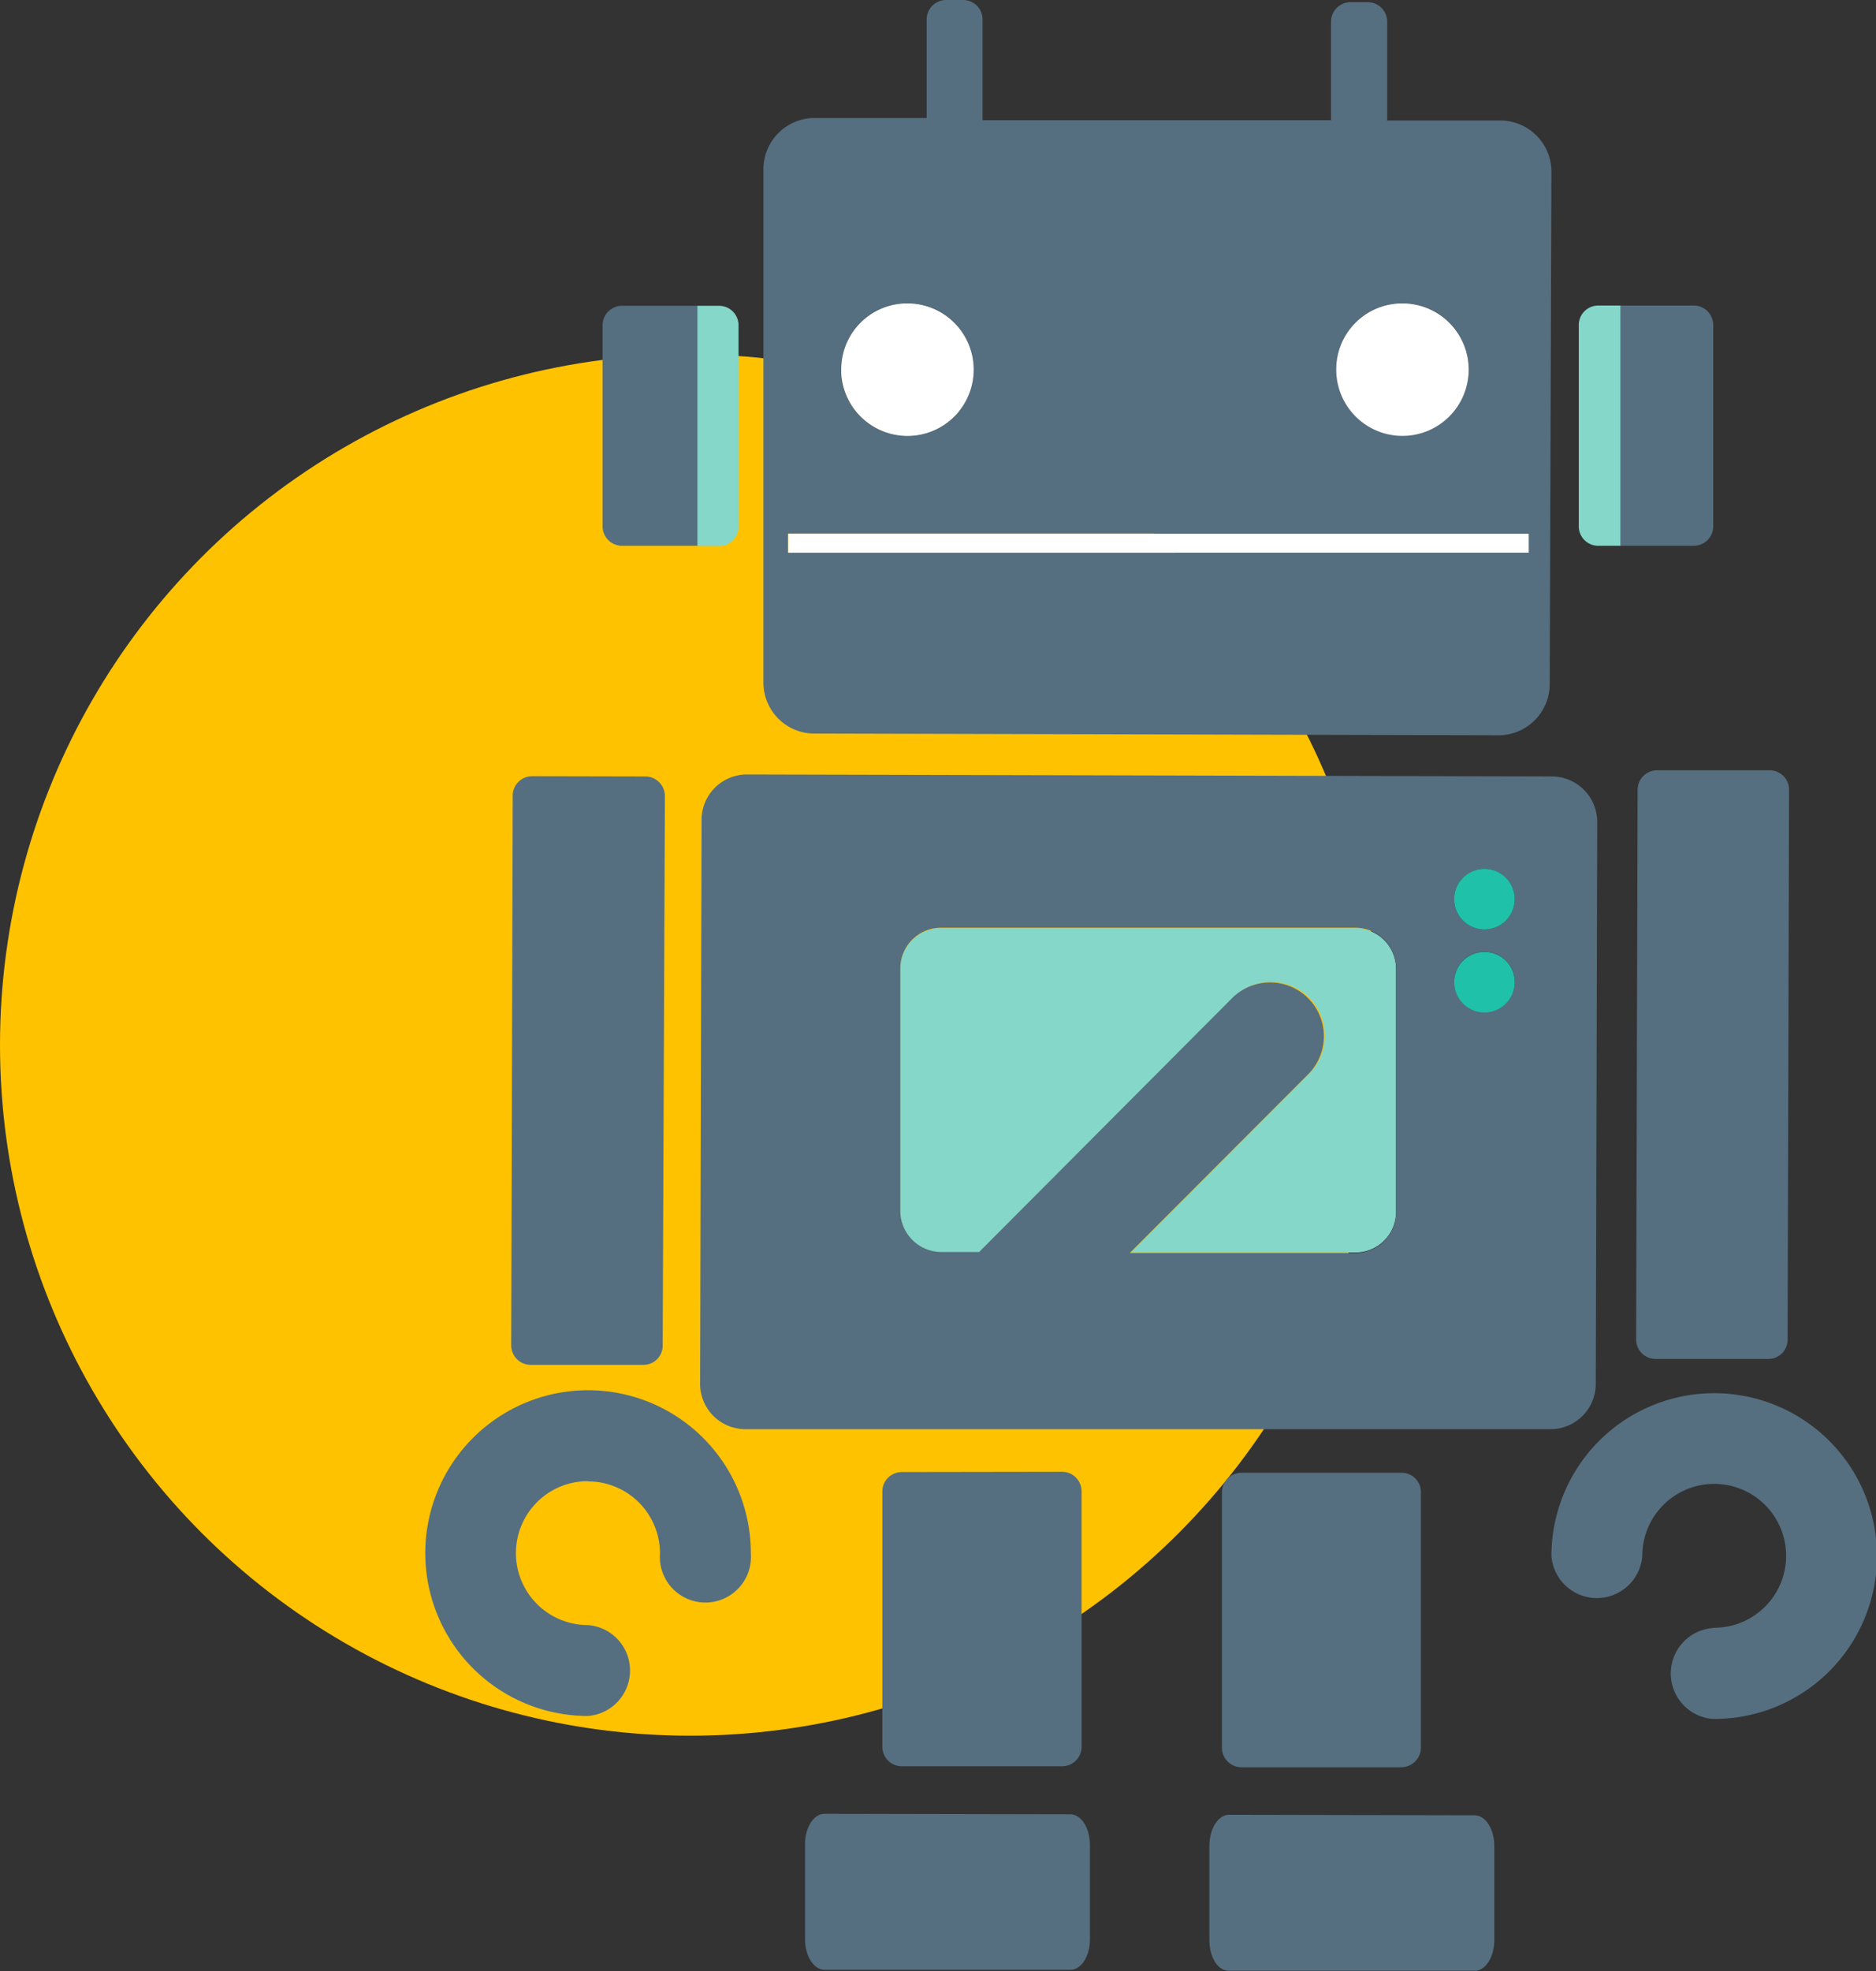<svg xmlns="http://www.w3.org/2000/svg" viewBox="0 0 76.18 80"><rect x="0" y="0" width="76.18" height="80" fill="#333333" stroke="none"/><defs><style>.cls-1{fill:#ffc200;}.cls-2{fill:#84d7c9;}.cls-3{fill:#556f80;}.cls-4{fill:#fff;}.cls-5{fill:#20c1a9;}</style></defs><g id="Layer_2" data-name="Layer 2"><g id="Graphic"><circle class="cls-1" cx="28.03" cy="42.41" r="28.03"/><path class="cls-2" d="M45.92,50.83h.69l8.43,0a1.65,1.65,0,0,0,1.65-1.65l0-9.85a1.65,1.65,0,0,0-1.65-1.66l-16.82,0a1.65,1.65,0,0,0-1.66,1.65l0,9.85a1.67,1.67,0,0,0,1.65,1.66h1.55L50.07,40.49a2.18,2.18,0,0,1,3.09,3.09Z"/><path class="cls-3" d="M30.33,31.43a1.84,1.84,0,0,0-1.84,1.84l-.06,22.84A1.84,1.84,0,0,0,30.27,58L63,58A1.84,1.84,0,0,0,64.8,56.2l.06-22.84A1.85,1.85,0,0,0,63,31.51ZM56.69,49.2A1.65,1.65,0,0,1,55,50.85l-8.43,0h-.69l7.24-7.25a2.18,2.18,0,0,0-3.09-3.09L39.76,50.81H38.21a1.67,1.67,0,0,1-1.65-1.66l0-9.85a1.65,1.65,0,0,1,1.66-1.65l16.82,0a1.65,1.65,0,0,1,1.65,1.66Zm3.59-8.12a1.23,1.23,0,1,1,1.23-1.23A1.23,1.23,0,0,1,60.28,41.08Zm0-3.36a1.23,1.23,0,1,1,1.23-1.23A1.23,1.23,0,0,1,60.28,37.72Z"/><path class="cls-3" d="M21.61,31.5a.79.79,0,0,0-.79.79L20.76,54.6a.79.79,0,0,0,.79.79h4.57a.78.78,0,0,0,.79-.79L27,32.3a.8.8,0,0,0-.8-.79Z"/><path class="cls-3" d="M23.89,60.12a2.92,2.92,0,0,1,2.91,2.93,1.85,1.85,0,1,0,3.69,0,6.61,6.61,0,1,0-6.62,6.59,1.85,1.85,0,0,0,0-3.69,2.92,2.92,0,0,1,0-5.84Z"/><path class="cls-3" d="M67.29,31.26a.79.79,0,0,0-.79.79l-.06,22.31a.79.79,0,0,0,.79.79H71.8a.78.78,0,0,0,.79-.78l.06-22.32a.79.79,0,0,0-.79-.79Z"/><path class="cls-3" d="M69.56,66.07a1.85,1.85,0,0,0,0,3.69A6.61,6.61,0,1,0,63,63.14a1.85,1.85,0,0,0,3.69,0,2.92,2.92,0,1,1,2.91,2.92Z"/><path class="cls-3" d="M36.62,59.74a.79.79,0,0,0-.79.78l0,10.37a.79.79,0,0,0,.79.79l6.51,0a.79.79,0,0,0,.79-.79l0-10.37a.79.79,0,0,0-.79-.79Z"/><path class="cls-3" d="M50.42,59.77a.79.79,0,0,0-.8.79l0,10.37a.79.79,0,0,0,.79.79l6.5,0a.8.8,0,0,0,.79-.79l0-10.37a.78.78,0,0,0-.78-.79Z"/><path class="cls-3" d="M33.48,73.61c-.44,0-.79.55-.79,1.23V78.7c0,.68.35,1.23.78,1.24l10,0c.44,0,.79-.55.79-1.24V74.87c0-.68-.35-1.23-.78-1.24Z"/><path class="cls-3" d="M49.91,73.65c-.44,0-.79.55-.8,1.24v3.85c0,.68.34,1.24.78,1.24l10,0c.43,0,.79-.55.79-1.24V74.91c0-.68-.35-1.23-.79-1.24Z"/><path class="cls-3" d="M39.13,0h-.71a.79.79,0,0,0-.79.79v4H33.05A2.08,2.08,0,0,0,31,6.89l0,20.8A2.07,2.07,0,0,0,33,29.77l27.85.07a2.08,2.08,0,0,0,2.08-2.07L63,7A2.08,2.08,0,0,0,60.9,4.89H56.33v-4a.79.79,0,0,0-.79-.8h-.7a.79.79,0,0,0-.79.79v4l-14.15,0V.8A.79.79,0,0,0,39.13,0ZM36.84,12.3A2.69,2.69,0,1,1,34.16,15,2.69,2.69,0,0,1,36.84,12.3Zm20.1,0A2.69,2.69,0,1,1,54.26,15,2.69,2.69,0,0,1,56.94,12.3Zm5.14,9.36v.77H32v-.77Z"/><path class="cls-3" d="M24.47,13.19l0,8.17a.79.79,0,0,0,.79.79h3.08V12.41H25.27A.79.79,0,0,0,24.47,13.19Z"/><path class="cls-2" d="M28.32,12.41v9.75h.88a.79.79,0,0,0,.79-.79l0-8.17a.79.79,0,0,0-.79-.79Z"/><path class="cls-3" d="M65.78,12.4v9.75h3a.79.79,0,0,0,.79-.79l0-8.17a.79.79,0,0,0-.79-.79Z"/><path class="cls-2" d="M64.11,13.19l0,8.17a.79.79,0,0,0,.79.79h.9V12.4H64.9A.79.79,0,0,0,64.11,13.19Z"/><path class="cls-4" d="M34.16,15a2.69,2.69,0,1,0,2.68-2.69A2.68,2.68,0,0,0,34.16,15Z"/><path class="cls-4" d="M54.26,15a2.69,2.69,0,1,0,2.68-2.69A2.68,2.68,0,0,0,54.26,15Z"/><rect class="cls-4" x="32.01" y="21.66" width="30.07" height="0.77"/><path class="cls-5" d="M59.05,36.49a1.23,1.23,0,1,0,1.23-1.23A1.23,1.23,0,0,0,59.05,36.49Z"/><path class="cls-5" d="M59.05,39.85a1.23,1.23,0,1,0,1.23-1.22A1.23,1.23,0,0,0,59.05,39.85Z"/></g></g></svg>